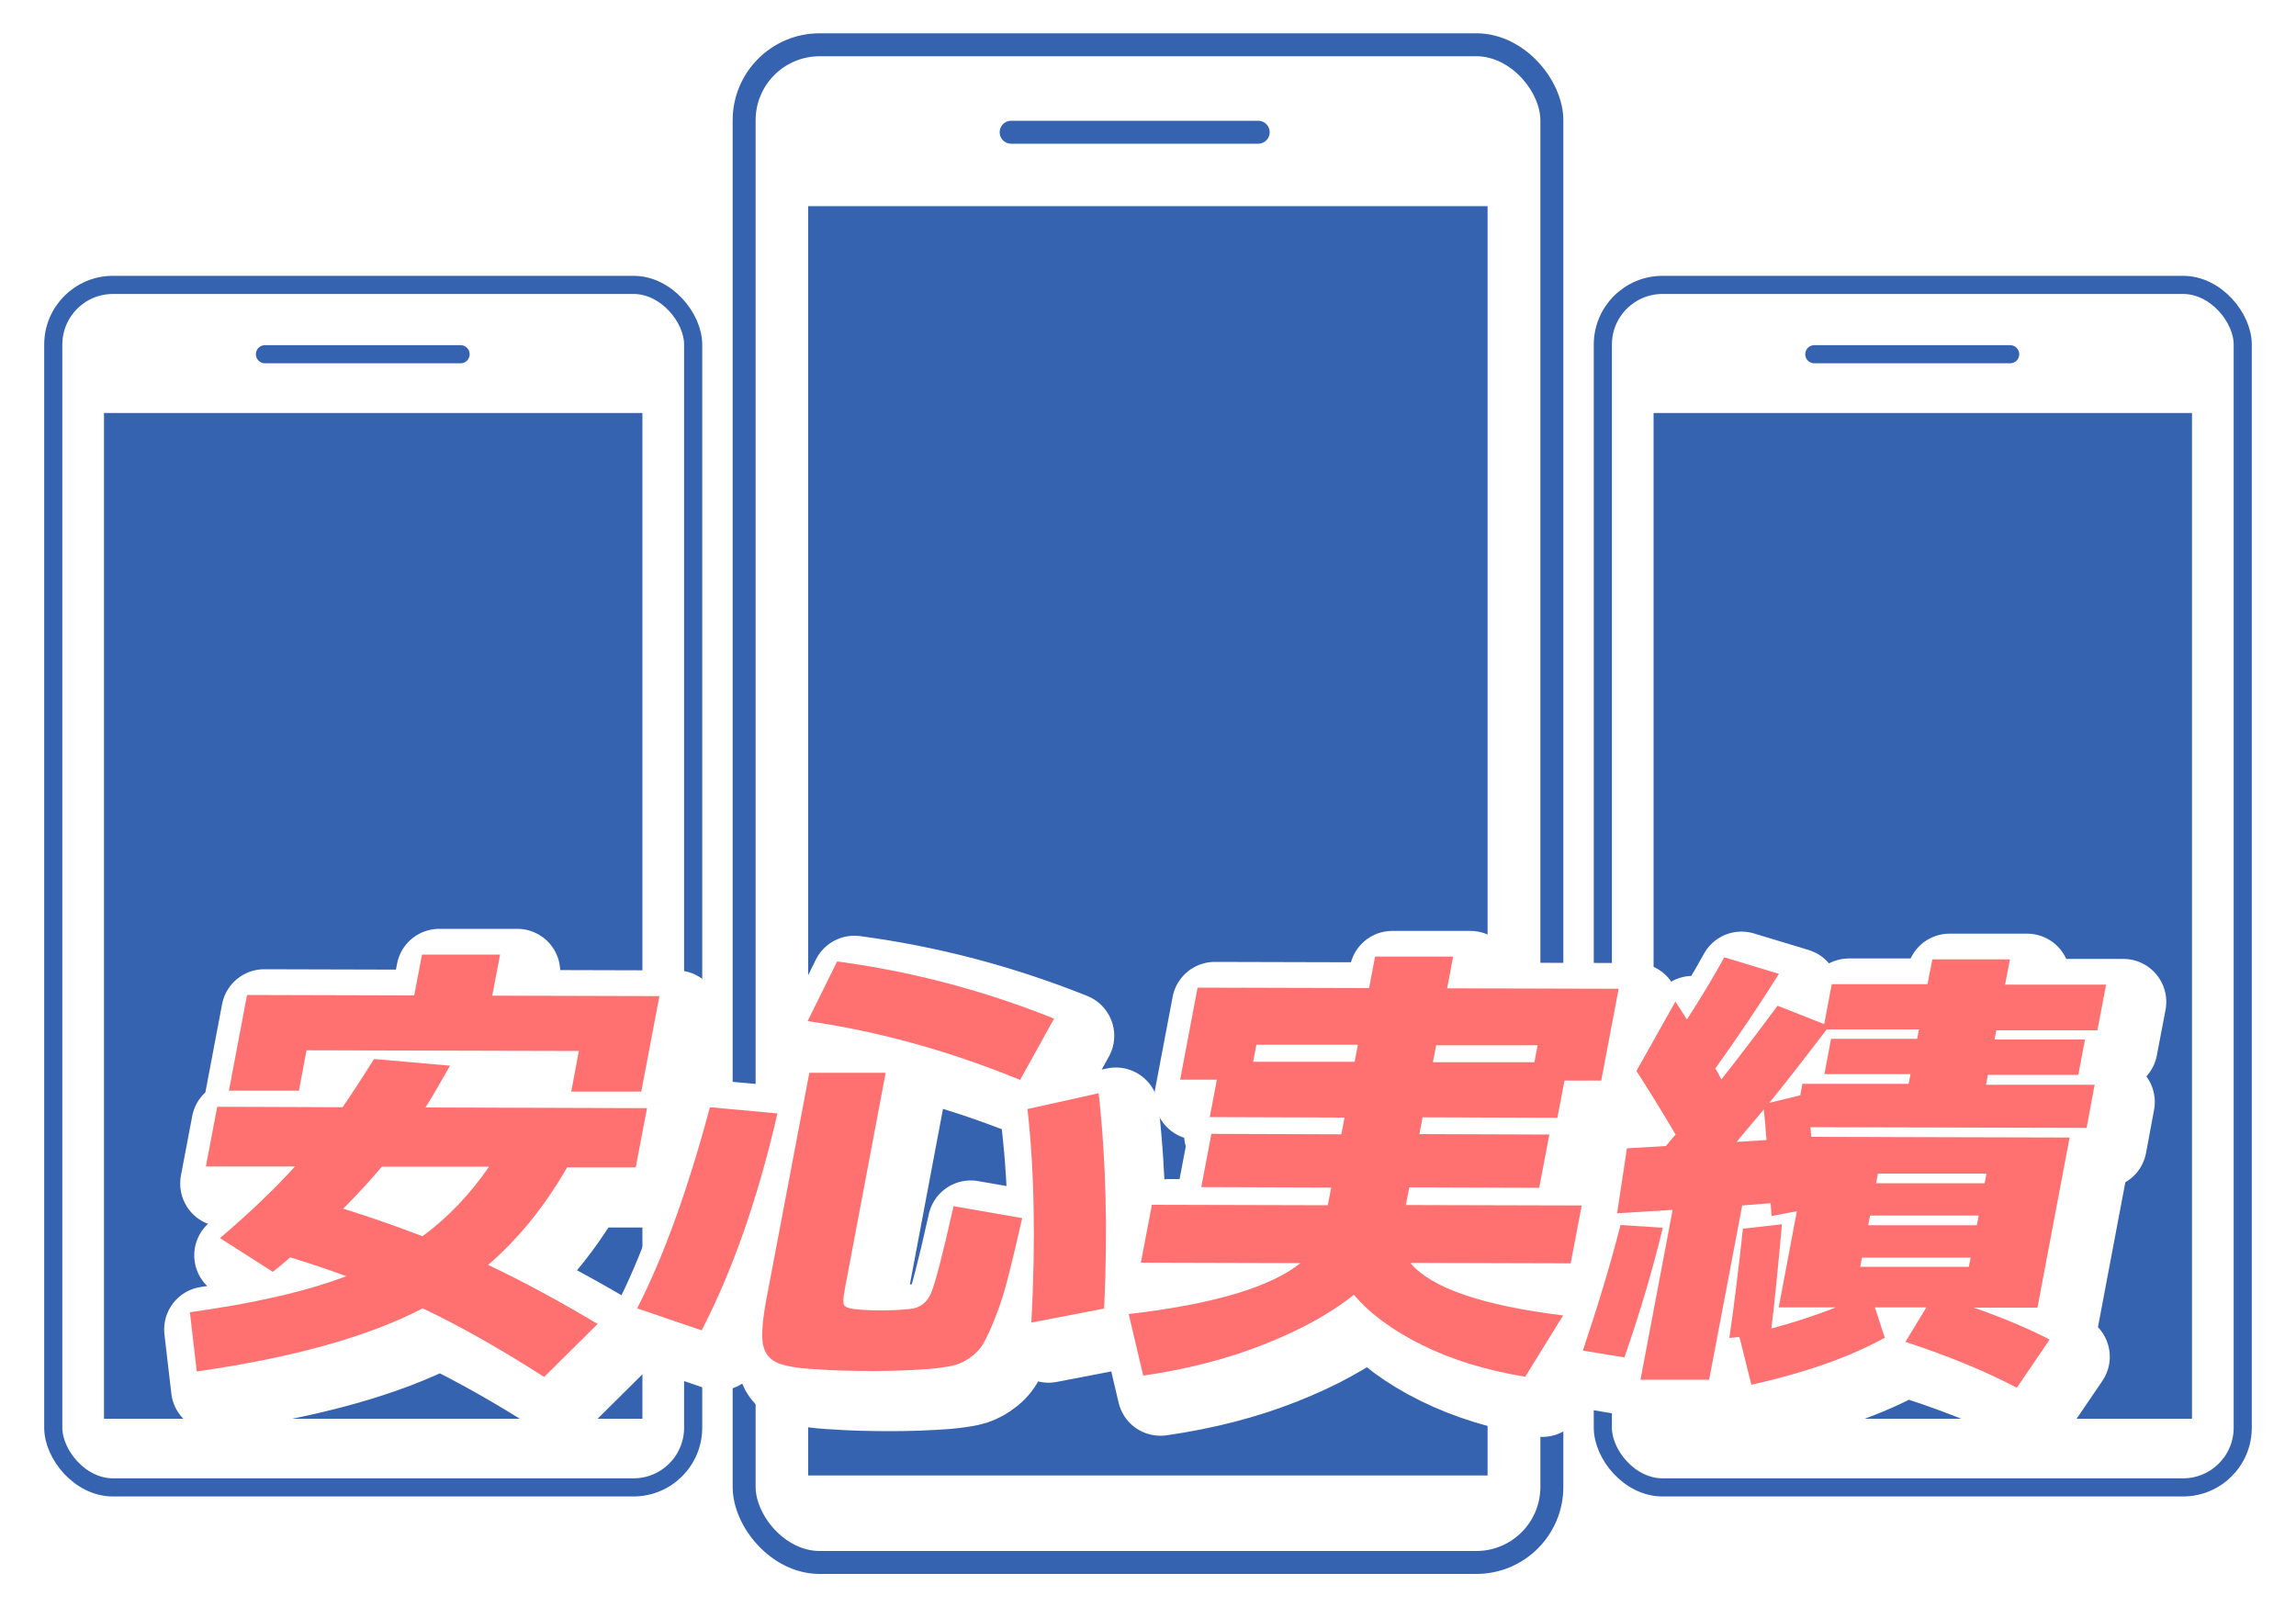 <?xml version="1.0" encoding="UTF-8"?>
<svg id="_レイヤー_1" data-name="レイヤー 1" xmlns="http://www.w3.org/2000/svg" xmlns:xlink="http://www.w3.org/1999/xlink" viewBox="0 0 100 70">
  <defs>
    <style>
      .cls-1 {
        stroke-width: .79px;
      }

      .cls-1, .cls-2 {
        stroke: #3563b0;
      }

      .cls-1, .cls-2, .cls-3 {
        fill: #fff;
        stroke-linecap: round;
        stroke-linejoin: round;
      }

      .cls-4 {
        filter: url(#drop-shadow-1);
      }

      .cls-3 {
        stroke: #fff;
        stroke-width: 3.74px;
      }

      .cls-5 {
        fill: #ff7171;
      }

      .cls-6 {
        fill: #3563b0;
      }
    </style>
    <filter id="drop-shadow-1" x="6.4" y="39.7" width="87.95" height="23.34" filterUnits="userSpaceOnUse">
      <feOffset dx=".75" dy=".75"/>
      <feGaussianBlur result="blur" stdDeviation="0"/>
      <feFlood flood-color="#000" flood-opacity=".15"/>
      <feComposite in2="blur" operator="in"/>
      <feComposite in="SourceGraphic"/>
    </filter>
  </defs>
  <g>
    <g>
      <rect class="cls-2" x="32.41" y="1.95" width="35.18" height="66.11" rx="3.29" ry="3.29"/>
      <rect class="cls-6" x="35.2" y="8.98" width="29.59" height="55.29"/>
      <line class="cls-2" x1="44.04" y1="5.76" x2="54.8" y2="5.76"/>
    </g>
    <g>
      <rect class="cls-1" x="69.81" y="12.41" width="27.87" height="52.38" rx="2.6" ry="2.6"/>
      <rect class="cls-6" x="72.02" y="17.99" width="23.45" height="43.81"/>
      <line class="cls-1" x1="79.02" y1="15.43" x2="87.55" y2="15.43"/>
    </g>
    <g>
      <rect class="cls-1" x="2.32" y="12.41" width="27.87" height="52.38" rx="2.6" ry="2.6"/>
      <rect class="cls-6" x="4.53" y="17.99" width="23.45" height="43.81"/>
      <line class="cls-1" x1="11.54" y1="15.43" x2="20.06" y2="15.43"/>
    </g>
  </g>
  <g>
    <g class="cls-4">
      <path class="cls-3" d="M8.97,50.79l.49-2.58,5.46.02c.34-.49.8-1.19,1.37-2.1l3.31.29c-.4.71-.75,1.32-1.07,1.82l9.65.03-.49,2.58h-2.99c-.97,1.69-2.12,3.11-3.44,4.25,1.53.72,3.11,1.58,4.77,2.57l-2.33,2.31c-1.95-1.25-3.71-2.24-5.29-2.99-2.38,1.24-5.66,2.15-9.84,2.75l-.3-2.58c2.81-.39,5.08-.91,6.81-1.57-.87-.32-1.68-.59-2.44-.82-.33.29-.59.5-.76.63l-2.3-1.47c1.27-1.08,2.36-2.12,3.27-3.12h-3.88ZM25.22,45.78l-11.87-.03-.33,1.76h-3.05s.79-4.17.79-4.17l7.28.02.34-1.78h3.4s-.34,1.79-.34,1.79l7.28.02-.79,4.16h-3.05s.33-1.77.33-1.77ZM18.4,53.85c1.09-.8,2.06-1.81,2.9-3.03h-4.67c-.45.54-1.01,1.15-1.68,1.83,1.07.33,2.22.73,3.45,1.2Z"/>
      <path class="cls-3" d="M27.75,56.99c1.14-2.22,2.2-5.14,3.17-8.76l2.94.27c-.85,3.71-1.96,6.86-3.3,9.45l-2.81-.96ZM38.57,46.75l-1.77,9.38c-.07.38-.09.62-.04.71.04.09.19.15.43.18.32.04.72.06,1.19.06.43,0,.84-.02,1.24-.06.44-.04.75-.27.93-.69.18-.42.51-1.68.98-3.79l2.99.52c-.24,1.06-.44,1.91-.61,2.56-.16.65-.35,1.23-.55,1.74s-.38.9-.53,1.16c-.15.26-.36.47-.61.64-.25.17-.5.28-.74.33-.24.05-.57.1-.99.14-.82.06-1.62.09-2.43.09-.93,0-1.73-.02-2.4-.07-.88-.04-1.49-.14-1.83-.3-.34-.16-.55-.44-.61-.85-.06-.41,0-1.08.18-2.02l1.85-9.75h3.32ZM35.18,44.47l1.28-2.59c3.23.43,6.38,1.26,9.45,2.49l-1.48,2.67c-3.08-1.26-6.17-2.12-9.25-2.56ZM44.75,48.31l3.1-.69c.32,2.86.4,5.98.24,9.38l-3.17.61c.19-3.54.13-6.64-.17-9.3Z"/>
      <path class="cls-3" d="M61.45,55.04c.92,1.07,3.13,1.83,6.63,2.26l-1.65,2.67c-1.7-.28-3.2-.74-4.49-1.38-1.29-.64-2.28-1.37-2.97-2.19-1.03.82-2.34,1.54-3.94,2.17-1.6.63-3.35,1.08-5.24,1.35l-.63-2.68c3.68-.43,6.17-1.17,7.48-2.22l-6.95-.02.48-2.52,7.66.02.15-.77-5.66-.02.44-2.32,5.66.02.14-.73-5.87-.02.31-1.63h-1.6s.76-4.01.76-4.01l7.47.02.26-1.37h3.4s-.26,1.38-.26,1.38l7.47.02-.76,4h-1.6s-.31,1.62-.31,1.62l-5.87-.02-.14.73,5.66.02-.44,2.32-5.66-.02-.15.77,7.66.02-.48,2.52-6.95-.02ZM54.58,46.25h4.42s.14-.74.14-.74h-4.42s-.14.74-.14.74ZM66.97,45.53h-4.42s-.14.74-.14.74h4.42s.14-.74.14-.74Z"/>
      <path class="cls-3" d="M68.94,58.83c.65-1.93,1.2-3.75,1.64-5.47l1.84.12c-.44,1.84-1,3.72-1.67,5.65l-1.81-.3ZM71.28,46.64l1.69-3.01c.05.08.14.21.25.38.11.17.19.3.25.4.61-.94,1.15-1.84,1.63-2.71l2.38.72c-.91,1.45-1.84,2.82-2.77,4.12.13.21.21.37.26.48.65-.82,1.47-1.89,2.45-3.21l2.03.8.33-1.74h4.17s.21-1.08.21-1.08h3.38s-.21,1.1-.21,1.1h4.4s-.38,1.99-.38,1.99h-4.4s-.08.4-.08.4h3.94s-.29,1.54-.29,1.54h-3.94s-.08.43-.08.43h4.73s-.35,1.88-.35,1.88l-12.03-.03.04.42,11.25.03-1.4,7.41h-2.78c1.22.42,2.32.88,3.31,1.39l-1.43,2.1c-1.32-.7-2.94-1.37-4.85-2l.91-1.5h-2.24s.43,1.32.43,1.32c-1.52.84-3.45,1.52-5.81,2.05l-.52-2.08-.44.04c.2-1.38.4-2.96.59-4.76l1.7-.19c-.17,1.9-.32,3.42-.46,4.54,1.01-.27,1.94-.58,2.81-.92h-2.49s.79-4.19.79-4.19l-1.1.21c0-.05-.01-.14-.02-.27-.01-.13-.02-.22-.02-.29l-1.24.1-1.44,7.59h-2.99s1.4-7.4,1.4-7.4l-2.42.15.43-2.83,1.7-.1c.04-.05.11-.13.2-.25.1-.11.17-.19.22-.25-.6-1.01-1.16-1.93-1.7-2.76ZM76.94,49.67c-.04-.53-.08-.98-.12-1.35-.13.16-.32.4-.59.71-.27.32-.47.55-.59.71l1.3-.08ZM77.06,48.04l1.35-.33.09-.5h4.63s.08-.42.08-.42h-3.75s.29-1.54.29-1.54h3.75s.08-.41.08-.41h-4.02c-1,1.31-1.83,2.38-2.5,3.2ZM81.1,54.76l-.08.42h4.73s.08-.4.08-.4h-4.73ZM81.45,52.93l-.08.44h4.73s.08-.42.08-.42h-4.73ZM81.71,51.54h4.73s.08-.42.08-.42h-4.73s-.08.42-.08.42Z"/>
    </g>
    <g>
      <path class="cls-5" d="M8.97,50.79l.49-2.58,5.46.02c.34-.49.8-1.19,1.37-2.1l3.31.29c-.4.71-.75,1.32-1.07,1.82l9.65.03-.49,2.58h-2.99c-.97,1.69-2.12,3.11-3.44,4.25,1.53.72,3.11,1.58,4.77,2.57l-2.33,2.31c-1.95-1.25-3.71-2.24-5.29-2.99-2.38,1.24-5.66,2.15-9.84,2.75l-.3-2.58c2.81-.39,5.08-.91,6.81-1.57-.87-.32-1.68-.59-2.44-.82-.33.29-.59.5-.76.63l-2.3-1.47c1.27-1.08,2.36-2.12,3.27-3.12h-3.88ZM25.22,45.78l-11.87-.03-.33,1.76h-3.05s.79-4.17.79-4.17l7.28.02.34-1.78h3.4s-.34,1.79-.34,1.79l7.28.02-.79,4.16h-3.05s.33-1.77.33-1.77ZM18.4,53.85c1.09-.8,2.06-1.81,2.9-3.03h-4.67c-.45.54-1.01,1.15-1.68,1.83,1.07.33,2.22.73,3.45,1.2Z"/>
      <path class="cls-5" d="M27.75,56.99c1.14-2.22,2.2-5.14,3.17-8.76l2.94.27c-.85,3.71-1.96,6.86-3.3,9.45l-2.81-.96ZM38.57,46.75l-1.77,9.38c-.07.38-.09.62-.04.71.04.09.19.15.43.18.32.04.72.06,1.19.06.43,0,.84-.02,1.24-.06.44-.04.75-.27.93-.69.18-.42.51-1.68.98-3.79l2.99.52c-.24,1.06-.44,1.91-.61,2.56-.16.65-.35,1.23-.55,1.74s-.38.9-.53,1.16c-.15.26-.36.47-.61.64-.25.17-.5.28-.74.33-.24.05-.57.1-.99.14-.82.06-1.62.09-2.43.09-.93,0-1.73-.02-2.4-.07-.88-.04-1.49-.14-1.83-.3-.34-.16-.55-.44-.61-.85-.06-.41,0-1.08.18-2.02l1.85-9.75h3.32ZM35.18,44.47l1.28-2.59c3.23.43,6.38,1.26,9.45,2.49l-1.48,2.67c-3.08-1.26-6.17-2.12-9.25-2.56ZM44.75,48.31l3.1-.69c.32,2.86.4,5.98.24,9.38l-3.17.61c.19-3.54.13-6.64-.17-9.3Z"/>
      <path class="cls-5" d="M61.45,55.04c.92,1.07,3.13,1.83,6.63,2.26l-1.65,2.67c-1.7-.28-3.2-.74-4.49-1.38-1.29-.64-2.28-1.37-2.97-2.19-1.03.82-2.34,1.54-3.94,2.17-1.6.63-3.35,1.08-5.24,1.35l-.63-2.68c3.68-.43,6.17-1.17,7.48-2.22l-6.95-.02.48-2.52,7.66.02.15-.77-5.66-.02.44-2.32,5.66.02.14-.73-5.87-.02.31-1.63h-1.6s.76-4.01.76-4.01l7.47.02.26-1.37h3.4s-.26,1.38-.26,1.38l7.47.02-.76,4h-1.6s-.31,1.62-.31,1.62l-5.87-.02-.14.73,5.66.02-.44,2.32-5.66-.02-.15.77,7.66.02-.48,2.52-6.95-.02ZM54.58,46.25h4.42s.14-.74.14-.74h-4.42s-.14.74-.14.74ZM66.97,45.53h-4.42s-.14.74-.14.74h4.42s.14-.74.14-.74Z"/>
      <path class="cls-5" d="M68.94,58.83c.65-1.93,1.2-3.75,1.64-5.47l1.84.12c-.44,1.84-1,3.72-1.67,5.65l-1.81-.3ZM71.28,46.64l1.69-3.01c.05.08.14.21.25.38.11.17.19.3.25.4.61-.94,1.15-1.84,1.63-2.71l2.38.72c-.91,1.45-1.84,2.82-2.77,4.12.13.21.21.37.26.48.65-.82,1.47-1.89,2.45-3.21l2.03.8.33-1.74h4.17s.21-1.08.21-1.08h3.38s-.21,1.1-.21,1.1h4.4s-.38,1.99-.38,1.99h-4.4s-.08.4-.08.4h3.94s-.29,1.54-.29,1.54h-3.94s-.08.43-.08.43h4.73s-.35,1.88-.35,1.88l-12.03-.03.04.42,11.25.03-1.4,7.41h-2.78c1.22.42,2.32.88,3.31,1.39l-1.43,2.1c-1.32-.7-2.94-1.37-4.85-2l.91-1.5h-2.24s.43,1.32.43,1.32c-1.52.84-3.45,1.52-5.81,2.05l-.52-2.08-.44.04c.2-1.38.4-2.96.59-4.76l1.7-.19c-.17,1.9-.32,3.42-.46,4.54,1.01-.27,1.94-.58,2.81-.92h-2.49s.79-4.19.79-4.19l-1.1.21c0-.05-.01-.14-.02-.27-.01-.13-.02-.22-.02-.29l-1.24.1-1.44,7.59h-2.99s1.4-7.4,1.4-7.4l-2.42.15.43-2.83,1.7-.1c.04-.05.11-.13.2-.25.1-.11.17-.19.22-.25-.6-1.01-1.16-1.93-1.7-2.76ZM76.94,49.67c-.04-.53-.08-.98-.12-1.35-.13.16-.32.4-.59.71-.27.32-.47.55-.59.71l1.3-.08ZM77.06,48.04l1.35-.33.09-.5h4.63s.08-.42.08-.42h-3.75s.29-1.54.29-1.54h3.75s.08-.41.08-.41h-4.02c-1,1.31-1.83,2.38-2.5,3.2ZM81.1,54.76l-.08.42h4.73s.08-.4.08-.4h-4.73ZM81.45,52.93l-.08.44h4.73s.08-.42.08-.42h-4.73ZM81.71,51.54h4.73s.08-.42.08-.42h-4.73s-.08.42-.08.42Z"/>
    </g>
  </g>
</svg>